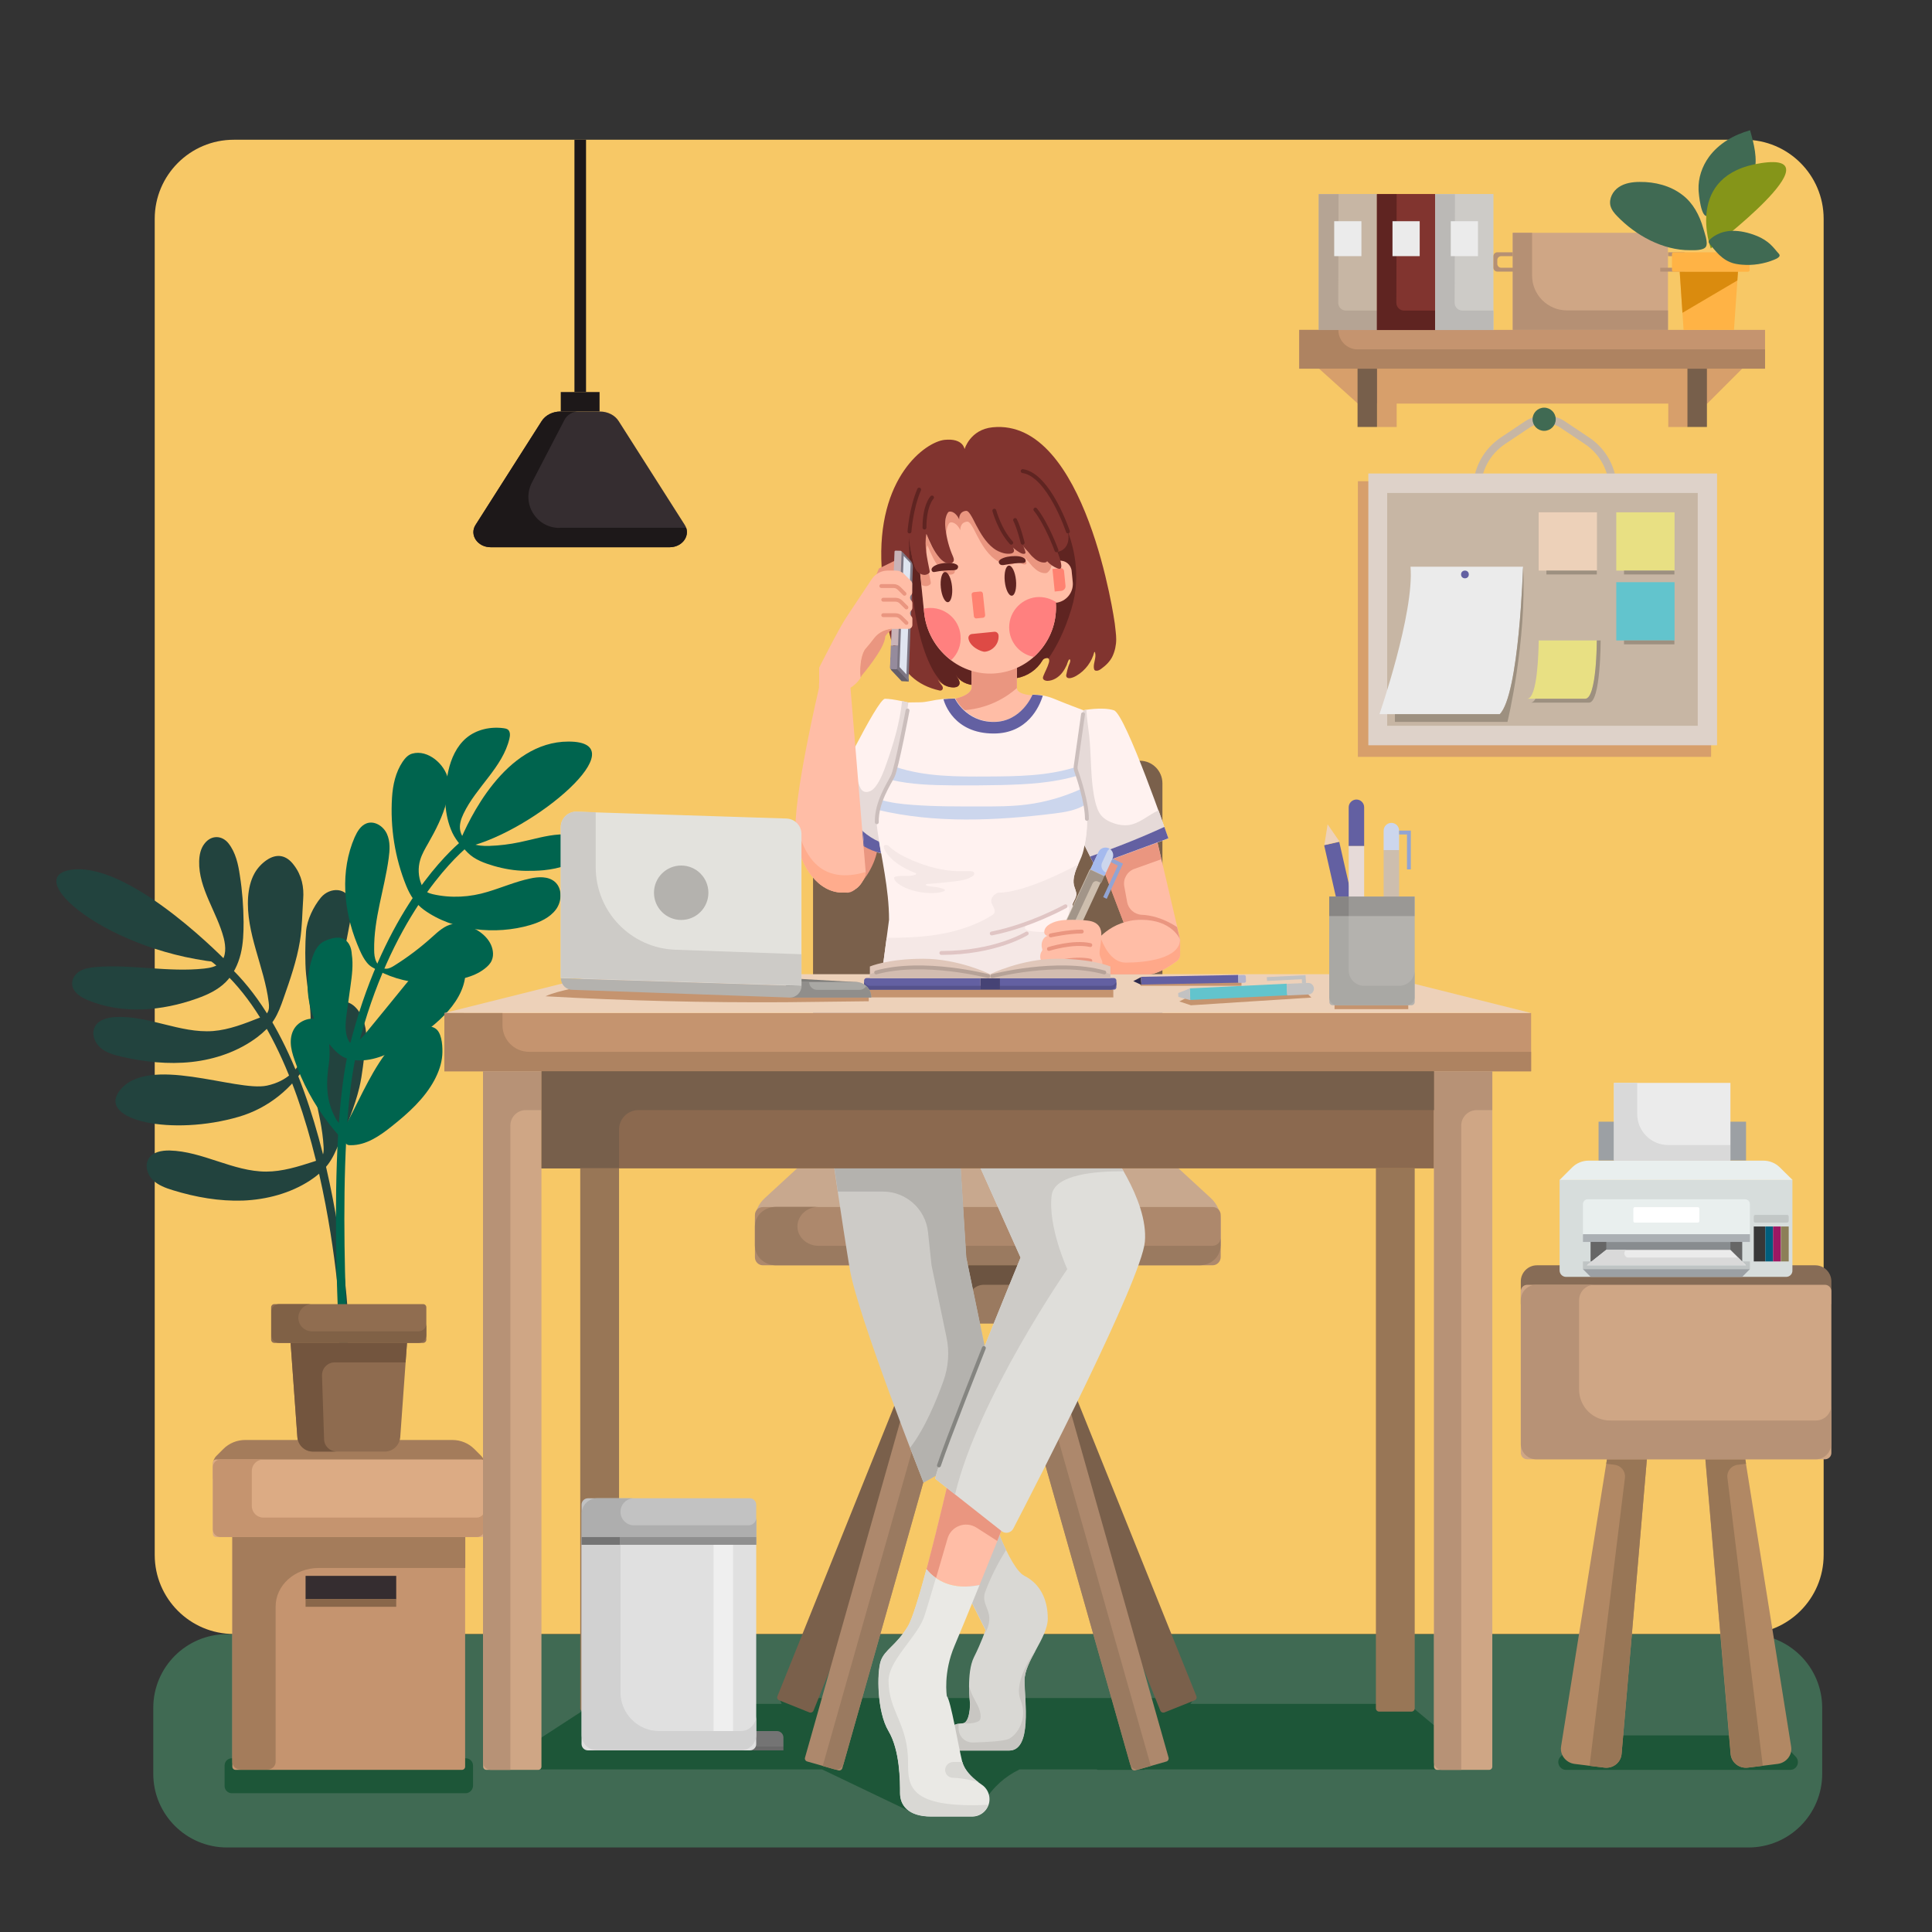 <?xml version="1.0" encoding="utf-8"?>
<!-- Generator: Adobe Illustrator 27.5.0, SVG Export Plug-In . SVG Version: 6.00 Build 0)  -->
<svg version="1.1" id="Layer_1" xmlns="http://www.w3.org/2000/svg" xmlns:xlink="http://www.w3.org/1999/xlink" x="0px" y="0px"
	 viewBox="0 0 1200 1200" style="enable-background:new 0 0 1200 1200;" xml:space="preserve">
<rect x="0" y="0" width="1200" height="1200" fill="#333333" stroke="none"/>
<style type="text/css">
	.st0{fill:#406A53;}
	.st1{fill:#1D5638;}
	.st2{fill:#F7C866;}
	.st3{fill:#D79F6B;}
	.st4{fill:#A47C5B;}
	.st5{fill:#DCAB84;}
	.st6{fill:#C5946F;}
	.st7{fill:#352D30;}
	.st8{fill:#89674A;}
	.st9{fill:#22433E;}
	.st10{fill:#00644E;}
	.st11{fill:#906D50;}
	.st12{fill:#8E6B4F;}
	.st13{fill:#806146;}
	.st14{fill:#73553E;}
	.st15{fill:#7A604B;}
	.st16{fill:#AD886C;}
	.st17{fill:#9A7A60;}
	.st18{fill:#C8A88E;}
	.st19{fill:#6C5441;}
	.st20{fill:#D9D8D4;}
	.st21{fill:#CDCBC7;}
	.st22{fill:#B4B2AE;}
	.st23{fill:#C8C6C2;}
	.st24{fill:#FFBDA6;}
	.st25{fill:#EAE9E5;}
	.st26{fill:#EA9680;}
	.st27{fill:#DFDEDA;}
	.st28{fill:none;stroke:#858581;stroke-width:2.411;stroke-linecap:round;stroke-linejoin:round;stroke-miterlimit:10;}
	.st29{fill:#EDD1B9;}
	.st30{fill:#AE8361;}
	.st31{fill:#8B694F;}
	.st32{fill:#CFA685;}
	.st33{fill:#B79276;}
	.st34{fill:#775F4B;}
	.st35{fill:#987656;}
	.st36{fill:#FFF2F0;}
	.st37{fill:#E6DAD8;}
	.st38{fill:#6360A2;}
	.st39{fill:#81342F;}
	.st40{fill:#5F2421;}
	.st41{fill:#FF8271;}
	.st42{fill:#DE4A45;}
	.st43{fill:#FF807F;}
	.st44{fill:none;stroke:#5F2421;stroke-width:2.411;stroke-linecap:round;stroke-miterlimit:10;}
	.st45{fill:#F5E8E6;}
	.st46{fill:#CCD6ED;}
	.st47{fill:none;stroke:#CBBEBC;stroke-width:2.411;stroke-linecap:round;stroke-linejoin:round;stroke-miterlimit:10;}
	.st48{fill:none;stroke:#E0C5C4;stroke-width:2.411;stroke-linecap:round;stroke-linejoin:round;stroke-miterlimit:10;}
	.st49{fill:#645E6A;}
	.st50{fill:#7D7683;}
	.st51{fill:#958B9C;}
	.st52{fill:#C9B3B7;}
	.st53{fill:#DFE5F0;}
	.st54{fill:none;stroke:#EA9680;stroke-width:2.411;stroke-linecap:round;stroke-miterlimit:10;}
	.st55{fill:#FFAC8D;}
	.st56{fill:#FFA889;}
	.st57{fill:#A5BAEE;}
	.st58{fill:#CDBEAE;}
	.st59{fill:#92A4D3;}
	.st60{fill:#A29589;}
	.st61{fill:#55528C;}
	.st62{fill:#464375;}
	.st63{fill:#E0C7BA;}
	.st64{fill:#D2BCB0;}
	.st65{fill:none;stroke:#B6A298;stroke-width:2.411;stroke-linecap:round;stroke-miterlimit:10;}
	.st66{fill:#7E7D7A;}
	.st67{fill:#A9A8A4;}
	.st68{fill:#908E8B;}
	.st69{fill:#E3E2DD;}
	.st70{fill:#9A9895;}
	.st71{fill:#888684;}
	.st72{fill:#2C2A4D;}
	.st73{fill:#B4B4CD;}
	.st74{fill:#62C4CD;}
	.st75{fill:#C2C2C2;}
	.st76{fill:#876C56;}
	.st77{fill:#B18864;}
	.st78{fill:#D7DDDC;}
	.st79{fill:#E9EFEE;}
	.st80{fill:#ABB0B4;}
	.st81{fill:#888C8F;}
	.st82{fill:#BFC4C4;}
	.st83{fill:#9CA0A4;}
	.st84{fill:#383838;}
	.st85{fill:#005F7E;}
	.st86{fill:#9D1863;}
	.st87{fill:#8C7F58;}
	.st88{fill:#C2C7C6;}
	.st89{fill:#666666;}
	.st90{fill:#EBEBEB;}
	.st91{fill:#D9D9D9;}
	.st92{fill:#FFFFFF;}
	.st93{fill:#696969;}
	.st94{fill:#747474;}
	.st95{fill:#E0E0E0;}
	.st96{fill:#D1D1D1;}
	.st97{fill:#EFEFEF;}
	.st98{fill:#AEAEAE;}
	.st99{fill:#8F8F8F;}
	.st100{fill:#1D1819;}
	.st101{fill:#C7B6A4;}
	.st102{fill:#B5A494;}
	.st103{fill:#BBB9B6;}
	.st104{fill:#B59074;}
	.st105{fill:#FFB345;}
	.st106{fill:#DA8B0E;}
	.st107{fill:#859519;}
	.st108{fill:#DED2C9;}
	.st109{fill:#E8E083;}
	.st110{fill:#9D9080;}
</style>
<g>
	<path class="st0" d="M1086,1147.5H141c-25.3,0-45.8-20.5-45.8-45.8v-40.9c0-25.3,20.5-45.8,45.8-45.8h945
		c25.3,0,45.8,20.5,45.8,45.8v40.9C1131.8,1127,1111.3,1147.5,1086,1147.5z"/>
	<g>
		<path class="st1" d="M923.6,1099l-48.9-40.7H739.4l2.5-3.6H484l1.5,3.6H368.5l-62.7,40.7h204.8l56.6,27.1l39.9-0.3l4.4-7.2
			c5.4-8.7,13-15.4,21.8-19.6H681l0.9,0.3h28.9l0.2-0.3H923.6z"/>
		<path class="st1" d="M289.2,1113.8H144c-2.5,0-4.5-2-4.5-4.5v-12.7c0-2.5,2-4.5,4.5-4.5h145.3c2.5,0,4.5,2,4.5,4.5v12.7
			C293.7,1111.7,291.7,1113.8,289.2,1113.8z"/>
		<path class="st1" d="M972.7,1099.3h139.2c4.2,0,6.4-5,3.5-8.1l-11-11.8c-0.9-1-2.2-1.5-3.5-1.5H983.8c-1.3,0-2.6,0.5-3.5,1.5
			l-11.1,11.8C966.3,1094.2,968.5,1099.3,972.7,1099.3z"/>
	</g>
	<path class="st2" d="M1083.6,86.8H145.2c-27.1,0-49.1,22-49.1,49.1v829.9c0,27.1,22,49.1,49.1,49.1h938.4c27.1,0,49.1-22,49.1-49.1
		V135.9C1132.7,108.8,1110.7,86.8,1083.6,86.8z"/>
	<polygon class="st3" points="1082.1,229 819.3,229 843.4,250.7 855.4,250.7 855.4,265.2 867.5,265.2 867.5,250.7 1036.2,250.7 
		1036.2,265.2 1048.3,265.2 1048.3,250.7 1060.4,250.7 	"/>
	<rect x="843.4" y="298.9" class="st3" width="219.4" height="171.2"/>
</g>
<g>
	<g>
		<path class="st4" d="M294.6,900c-3.6-3.6-8.5-5.6-13.6-5.6H152.3c-5.1,0-10,2-13.6,5.6l-4.3,4.3c-1.4,1.4-2.1,3.2-2.1,5.1v9.1H301
			v-9.1c0-1.9-0.8-3.8-2.1-5.1L294.6,900z"/>
		<path class="st5" d="M299,954.7H134.2c-1.1,0-2-0.9-2-2v-44.2c0-1.1,0.9-2,2-2H299c1.1,0,2,0.9,2,2v44.2
			C301,953.8,300.1,954.7,299,954.7z"/>
		<path class="st6" d="M286.9,1099.3H146.3c-1.1,0-2-0.9-2-2V954.7h144.6v142.6C288.9,1098.4,288,1099.3,286.9,1099.3z"/>
		<g>
			<path class="st4" d="M197.9,973.9h91.1v-19.3H144.3v139.8c0,2.7,2.4,4.8,5.4,4.8h16.1c3,0,5.4-2.2,5.4-4.8V998
				C171.1,984.7,183.1,973.9,197.9,973.9z"/>
		</g>
		<rect x="189.8" y="978.8" class="st7" width="56.3" height="14.5"/>
		<rect x="189.8" y="993.2" class="st8" width="56.3" height="4.8"/>
		<g>
			<path class="st6" d="M296.2,942.6H163.6c-4,0-7.2-3.2-7.2-7.2v-21.7c0-4,3.2-7.2,7.2-7.2H137c-2.7,0-4.8,2.2-4.8,4.8v38.6
				c0,2.7,2.2,4.8,4.8,4.8h159.1c2.7,0,4.8-2.2,4.8-4.8v-12.1C301,940.4,298.8,942.6,296.2,942.6z"/>
		</g>
	</g>
	<g>
		<path class="st9" d="M141.9,598.3c0,0-58.3-60.9-95.4-58.3C9.4,542.7,67.7,593,141.9,598.3z"/>
		<path class="st9" d="M127.1,523.9c-2.5,3.1-3.3,7.2-3.4,11.1c-0.4,16.9,11.1,31.5,15.3,47.8c1.3,5.2,1.6,11.3-2.1,15.1
			c-2.6,2.6-6.5,3.3-10.1,3.7c-22.2,2.4-44.7-2.7-66.9-1c-3.4,0.3-6.8,0.7-9.8,2.3s-5.4,4.7-5.3,8.1c0.1,5,5.1,8.3,9.7,10.2
			c21.4,8.9,46,6.8,67.8-1c6.5-2.3,13-5.3,17.9-10.2c4.7-4.7,7.7-11,9.3-17.5s1.8-13.3,1.8-19.9c-0.1-9.6-0.8-19.2-2.3-28.7
			c-1-7-2.6-14.4-7.1-20.1C137.9,518.8,131.3,518.5,127.1,523.9z"/>
		<path class="st9" d="M165.5,534.3c-3,2.1-5.6,4.9-7.4,8.1c-2.5,4.5-3.6,9.6-4,14.8c-1.5,22.3,10.1,43.3,12.8,65.4
			c0.3,2.2,0.4,4.6-0.9,6.5c-1.1,1.6-2.9,2.3-4.7,3c-9.4,3.7-18.9,7.5-29,8.3c-20.5,1.5-40.2-9.8-60.7-8.7
			c-4.9,0.3-10.5,1.7-12.7,6.1c-2.2,4.3-0.2,9.7,3.4,12.9c3.6,3.2,8.4,4.5,13.1,5.6c14.3,3.3,29.1,4.9,43.7,3.3s29-6.6,40.7-15.4
			c3.9-3,7.6-6.4,10.3-10.6c2.7-4.2,4.4-8.9,6-13.5c4.1-11.7,8.2-23.4,10.2-35.6c1.4-8.6,1.4-17.2,2-25.9c0.6-7.7-0.9-14.9-5.7-21.2
			C177.9,531,171.9,529.9,165.5,534.3z"/>
		<path class="st9" d="M205.9,624.3c-3.2,1.9-5.9,4.5-8,7.5c-2.9,4.3-4.3,9.3-5,14.4c-3.1,22.1,7,43.9,8.1,66.2
			c0.1,2.2,0.1,4.6-1.3,6.4c-1.2,1.5-3.1,2.1-4.9,2.7c-9.6,3.1-19.4,6.2-29.5,6.2c-20.5,0-39.4-12.6-59.9-13.1
			c-4.9-0.1-10.6,0.9-13.1,5.1c-2.5,4.1-0.9,9.7,2.5,13.1c3.4,3.4,8.1,5.1,12.7,6.5c14,4.3,28.7,6.9,43.4,6.4
			c14.7-0.6,29.4-4.5,41.7-12.5c4.1-2.7,8-5.9,11-9.8c3-3.9,5-8.5,6.9-13.1c4.9-11.3,9.8-22.8,12.7-34.8c2-8.5,2.6-17.1,3.9-25.7
			c1.1-7.6,0.1-14.9-4.2-21.6C218.5,621.9,212.7,620.3,205.9,624.3z"/>
		<path class="st9" d="M218.1,560.6c-2.2-9.7-13.2-9.8-18.8-3.1c-4.6,5.6-8.6,13.8-9.2,21c-0.6,7.2-0.7,19.3,0,26.5
			c1.6,16.9,5.2,28.5,0.6,44.8c-0.4,1.6-1.4,3.6-2.3,5.7l-0.1-0.2c0,0-0.2,0.8-0.7,2c-0.3,0.6-0.5,1.1-0.7,1.7
			c-2.3,4.7-8.1,12.5-21.1,15.3c-19,4.1-74.4-19.9-91.7,3.4c-13.5,18.2,32.9,28.1,74.4,15.9c18-5.3,33.1-17.5,42.6-33.6h0l-0.1-0.1
			c0.3-0.4,0.5-0.9,0.7-1.3c13-27.4,20.5-57.1,25.9-86.9C218.3,568,218.9,564.2,218.1,560.6z"/>
		<g>
			<path class="st9" d="M214.2,826.9c-1.3,0-2.4-1-2.4-2.3c-0.1-1.7-8.1-175.4-83.4-229.6c-1.1-0.8-1.3-2.3-0.6-3.4
				c0.8-1.1,2.3-1.3,3.4-0.6c77.2,55.5,85.1,226.1,85.4,233.3c0.1,1.3-1,2.5-2.3,2.5C214.3,826.9,214.2,826.9,214.2,826.9z"/>
		</g>
	</g>
	<g>
		<path class="st10" d="M337.8,540.5c-3.8,0.4-7.6,0.4-11.3,0.4c-6.9-0.1-13.3-1.2-19.9-3.1c-5.7-1.7-11.7-3.8-16-8.1
			c-4.5-4.5-8.3-8.7-10.6-14.7c-4.5-11.4-4.2-24.5-1.5-36.3c1.7-7.6,5.1-15.2,11.1-20.3c6.3-5.3,15-7.2,23.2-6.1
			c0.9,0.1,1.8,0.3,2.6,0.8c1.6,1.2,1.5,3.7,1,5.7c-4.2,17.8-20.6,30-28.5,46.6c-1.6,3.3-2.8,7.1-2,10.7c1.8,8.2,11.1,9.6,18.1,9.3
			c6.3-0.2,12.6-1,18.8-2.3c8.3-1.7,16.4-4.3,24.8-4.8c1.7-0.1,3.3-0.1,4.9,0.4c4,1.3,6.3,5.5,6.8,9.7c0.3,2.5-0.1,3.6-1.7,5.4
			c-1.6,1.7-3.6,2.8-5.8,3.6C347.3,539.1,342.6,540,337.8,540.5z"/>
		<path class="st10" d="M252.4,550.4c-7.1-17.4-10.1-36.4-8.9-55.1c0.5-7.8,2.2-15.6,6.6-22.2c1.5-2.2,3.4-4.3,5.9-5
			c9.8-2.8,20.4,6.7,22.3,15.8c1,4.6,0.3,9.5-0.9,14c-2.4,9.1-6.7,17.6-11.4,25.8c-1.9,3.3-3.9,6.7-5,10.4c-1.5,5-1.2,10.5,0.8,15.3
			c0.7,1.8,1.8,3.5,3.3,4.6c1.1,0.7,2.4,1.1,3.7,1.4c11.3,2.6,23.2,1.9,34.2-1.5c8.7-2.6,17.2-6.3,26.1-8.2
			c5.2-1.2,11.3-1.5,15.4,1.9c4.9,4.1,4.6,12.2,0.8,17.3s-10,7.9-16.1,9.7c-21.2,6.2-47.7,3.7-65.9-9.5
			C258,561.2,254.9,556.4,252.4,550.4z"/>
		<path class="st10" d="M288.6,607.5c-8.3,2.4-17.1,3.4-25.7,3c-11.4-0.6-22.2-3.9-32-9.9c-4.4-2.7-7-9.3-9-14.1
			c-8.6-21.1-10.7-45.6-1.6-66.5c1.6-3.5,3.7-7.2,7.4-8.6c4.9-1.8,10.4,1.7,12.6,6.5s1.8,10.2,1.1,15.3c-2.6,19-9.3,37.5-9,56.7
			c0,2.6,0.2,5.2,1.4,7.6c1.1,2.3,3.4,4.2,6,4.2c1.9,0,3.6-1,5.2-2c8.3-5.2,16.1-11.1,23.4-17.7c3.8-3.4,7.8-7.2,12.9-8.1
			c3.4-0.6,6.8,0.2,10,1.4c7,2.6,13.8,8.1,14.8,15.5c0.3,2,0.1,4-0.7,5.8c-0.9,2.1-2.6,3.7-4.4,5.1
			C297.3,604.6,293,606.3,288.6,607.5z"/>
		<path class="st10" d="M214.8,584.1c-3.7-3.1-9.3-1.4-13.4,0.5c-5.8,2.8-7.8,10.8-9.1,16.5c-1.5,6.9-1.6,14.1-0.3,21
			c2,10.9,7.4,21.1,15,29.3c1.8,1.9,3.7,3.7,5.9,4.9c2.7,1.5,5.8,2.1,8.8,2.3c10.6,0.6,20.7-4.3,29.9-9.7
			c8.7-5.1,17.1-10.9,24.2-18.2c7-7.1,12.8-16.1,13.3-26c0.1-2.4-0.2-5-1.9-6.6c-1.5-1.5-3.7-1.8-5.8-2c-4.9-0.4-10,0-14.6,2
			c-6.2,2.7-10.6,8.1-14.9,13.3c-8.4,10.3-16.8,20.7-25.3,31c-2.4,2.9-5.7,6.2-9.3,5.2c-3.5-5.1-2.8-11.8-2-17.9
			c0.8-5.8,1.6-11.5,2.4-17.3c0.9-6.5,1.8-13.2,0.8-19.7C218.3,589.4,217.3,586.1,214.8,584.1z"/>
		<path class="st10" d="M208.5,694.7c0,0.1,0.1,0.1,0.1,0.2c0.6,1.1,1.3,2.1,2.3,2.9c1,0.7,2.4,1,3.5,0.5c0.9-0.5,1.5-1.5,2-2.4
			c8.3-15.9,15.4-32.8,27-46.5c3.6-4.2,7.6-8.2,12.7-10.3c3.9-1.7,11.8-3.1,15.3,0.5c3.3,3.4,3.6,11.3,3.3,15.7
			c-0.4,5.5-2.3,10.7-4.9,15.6c-6.2,11.5-16.2,20.5-26.4,28.6c-7.5,6-16,11.9-25.6,11.8c-0.7,0-1.4,0-2-0.3c-0.6-0.3-1-0.8-1.5-1.3
			c-3.5-4-7-7.9-10.2-12.1c-9.2-11.8-16.4-25.2-21.2-39.4c-1.2-3.4-2.2-6.9-2.3-10.5c-0.1-3.6,0.8-7.3,3.1-10.1
			c4.3-5.2,13.8-7.4,18-0.7c1.1,1.7,1.5,3.7,1.9,5.7c1.1,6,1.5,11.8,0.7,17.8C202.5,672.3,202.3,683.6,208.5,694.7z"/>
		<path class="st10" d="M353.1,460.6c-39.6,0-62.2,49-67.9,63c-11.8,10.4-48.5,47.9-68.1,126.3c-14.9,59.5-5.6,197.8-5.2,203.6
			l5.1-0.4c-0.1-1.4-9.6-143.3,5.1-202c20.1-80.2,59.2-117.5,68.1-125C332,516.2,397,460.6,353.1,460.6z"/>
	</g>
	<g>
		<path class="st11" d="M262.8,834.1h-92.4c-1.1,0-2-0.9-2-2V812c0-1.1,0.9-2,2-2h92.4c1.1,0,2,0.9,2,2v20.1
			C264.8,833.2,263.9,834.1,262.8,834.1z"/>
		<path class="st12" d="M239,901.6h-44.7c-5.1,0-9.3-3.9-9.6-9l-4.2-58.5h72.3l-4.2,58.5C248.2,897.7,244,901.6,239,901.6z"/>
		<g>
			<path class="st13" d="M260,826.9h-66.3c-4.6,0-8.4-3.7-8.4-8.4c0-4.7,3.8-8.5,8.4-8.5h-20.4c-2.7,0-4.8,2.2-4.8,4.8v14.5
				c0,2.7,2.2,4.8,4.8,4.8H260c2.7,0,4.8-2.2,4.8-4.8v-7.2C264.8,824.7,262.7,826.9,260,826.9z"/>
		</g>
		<g>
			<path class="st14" d="M201.3,894l-1.3-39.6c-0.1-4.5,3.4-8.2,7.9-8.2h44l0.9-12.1h-72.3l4.2,58.5c0.4,5,4.6,9,9.6,9h15
				C204.9,901.6,201.4,898.2,201.3,894z"/>
		</g>
	</g>
</g>
<g>
	<path class="st15" d="M722,646.1H505V486.5c0-7.7,6.3-14,14-14h189c7.7,0,14,6.3,14,14V646.1z"/>
	<g>
		<g>
			<g>
				<path class="st15" d="M742,1056.1l-18.7,7.5c-1,0.4-2.2-0.1-2.6-1.1l-102.2-254l22.4-9l102.2,254
					C743.5,1054.6,743,1055.7,742,1056.1z"/>
			</g>
			<g>
				<path class="st15" d="M484,1056.1l18.7,7.5c1,0.4,2.2-0.1,2.6-1.1l102.2-254l-22.4-9l-102.2,254
					C482.4,1054.6,482.9,1055.7,484,1056.1z"/>
			</g>
			<g>
				<path class="st16" d="M724.5,1094.1l-19.3,5.5c-1.1,0.3-2.2-0.3-2.5-1.4L623.5,819l23.2-6.6l79.1,279.2
					C726.1,1092.7,725.5,1093.8,724.5,1094.1z"/>
				<g>
					<path class="st17" d="M652.4,835.1l0.7-0.2l-6.4-22.5l-23.2,6.6l78.4,276.7c0.7,2.5,3.4,3.9,5.9,3.2l7-2l-70.3-248.1
						C642.8,843,646.4,836.8,652.4,835.1z"/>
				</g>
			</g>
			<g>
				<path class="st16" d="M501.4,1094.1l19.3,5.5c1.1,0.3,2.2-0.3,2.5-1.4L602.3,819l-23.2-6.6L500,1091.7
					C499.7,1092.7,500.3,1093.8,501.4,1094.1z"/>
				<g>
					<path class="st17" d="M573.4,835.1l-0.7-0.2l6.4-22.5l23.2,6.6l-78.4,276.7c-0.7,2.5-3.4,3.9-5.9,3.2l-7-2l70.3-248.1
						C583,843,579.4,836.8,573.4,835.1z"/>
				</g>
			</g>
		</g>
		<g>
			<path class="st18" d="M468.9,773.8v-16.1c0-5.1,2.2-10,6.2-13.6l20.1-18.5h236.7l20.1,18.5c3.9,3.6,6.2,8.5,6.2,13.6v16.1H468.9z
				"/>
			<path class="st16" d="M753.1,785.9H473.9c-2.8,0-5-2.2-5-5v-26.2c0-2.8,2.2-5,5-5h279.3c2.8,0,5,2.2,5,5v26.2
				C758.1,783.7,755.9,785.9,753.1,785.9z"/>
			<g>
				<path class="st17" d="M752.9,773.8H508.4c-7.3,0-13.2-5.5-13.1-12.2c0.1-6.6,5.9-12,13.1-12H482c-7.3,0-13.1,5.4-13.1,12.1v12.1
					c0,6.7,5.9,12.1,13.1,12.1h263c7.3,0,13.1-5.4,13.1-12.1V769C758.1,771.7,755.8,773.8,752.9,773.8z"/>
			</g>
		</g>
		<rect x="577.3" y="785.9" class="st17" width="72.3" height="36.2"/>
		<path class="st19" d="M647.9,785.9h-69.1h-1.4v36.2h24.1v-14.5c0-5.3,4.3-9.6,9.6-9.6h38.6v-12.1H647.9z"/>
	</g>
</g>
<g>
	<g>
		<path class="st20" d="M614,935.5c0,0,12.7,38.5,22.3,43.3c9.6,4.8,14.5,14.5,14.5,26.5s-14.5,26.5-14.5,38.6
			c0,12.1,4.8,43.4-9.6,43.4s-36.2,0-36.2,0v-14.5c0,0,2.4-2.4,7.2-2.4c4.8,0,4.8-12.1,4.8-12.1s-2.4-19.3,2.4-28.9
			c4.8-9.6,7.2-16.9,7.2-16.9l-12.1-24.1L614,935.5z"/>
		<g>
			<path class="st21" d="M595.3,703.9l4.8,77.1l14.5,69.9l-14.8,55l-26.2,14.9c0,0-41-103.7-45.8-132.6
				c-4.8-28.9-12.1-79.6-12.1-79.6L595.3,703.9z"/>
			<path class="st22" d="M600.2,781.1l-4.8-77.1l-79.6,4.8c0,0,2,13.9,4.6,31.3h28c14.4,0,26.5,10.9,28,25.2l2.2,20.6l9.3,44.8
				c1.9,9,1.2,18.3-1.9,27c-4.4,12.3-11.7,29.9-20.7,41.5c5,13,8.4,21.7,8.4,21.7l26.2-14.9l14.8-55L600.2,781.1z"/>
			<path class="st23" d="M643.3,1025L643.3,1025c0,0-14.3,18.9-9.4,30.9c4.8,12.1-2.4,21.7-7.2,24.1c-3,1.5-14.3,2.1-22.4,2.3
				c-4.9,0.1-8.9-3.8-8.9-8.7v-3c-3.2,0.6-4.8,2.2-4.8,2.2v14.5c0,0,21.7,0,36.2,0s9.6-31.3,9.6-43.4
				C636.3,1037.9,639.8,1031.5,643.3,1025z"/>
		</g>
		<g>
			<path class="st23" d="M614.3,1003.1c-0.7-3.9-3.3-7.5-3-11.5c0.1-1.6,0.7-3.1,1.3-4.6c3.3-8.5,7.5-16.6,12.3-24.3
				c-6-12.4-10.9-27.2-10.9-27.2l-13.8,53l12.1,24.1c0,0-0.3,0.9-0.9,2.5C613.7,1011.5,615,1007.3,614.3,1003.1z"/>
			<path class="st23" d="M606.9,1069.5c0.5-0.2,1-0.4,1.4-0.8c0.6-0.6,0.8-1.6,0.8-2.5c0-4.9-3.2-9.1-5.3-13.6
				c-0.7-1.6-1.3-3.3-1.8-5c0,6,0.6,10.7,0.6,10.7s0,12.1-4.8,12.1C600.8,1070.6,604,1070.6,606.9,1069.5z"/>
		</g>
	</g>
	<g>
		<g>
			<path class="st24" d="M608.4,984.5c8.1-19.9,15.9-39.4,15.9-39.4l-33.8-31.3c0,0-7.6,33.3-15,61
				C581.1,981.5,591.2,987.9,608.4,984.5z"/>
			<path class="st25" d="M609.8,1108.5c-4.4-3-10.6-8-12.1-14c-2.4-9.6-7.2-38.6-9.6-41c0,0-2.4-14.5,4.8-31.3
				c3.1-7.3,9.4-22.6,15.5-37.7c-17.2,3.4-27.3-3-32.9-9.8c-4.4,16.4-8.8,31-11.5,35.4c-7.2,12.1-14.5,14.5-16.9,21.7
				s-2.4,31.3,4.8,43.4c7.2,12.1,7.2,31.3,7.2,38.6s4.8,14.5,19.3,14.5h25.4c6,0,10.8-4.8,10.8-10.8
				C614.6,1113.9,612.8,1110.5,609.8,1108.5z"/>
		</g>
		<g>
			<g>
				<path class="st26" d="M581.4,980.1c2.4-8.2,5-17.1,7.1-24.4c2.2-7.8,11.3-11.2,18.1-6.8l12.8,8.2c2.9-7.3,4.9-12.2,4.9-12.2
					l-33.8-31.3c0,0-7.6,33.3-15,61C577.1,976.6,579,978.5,581.4,980.1z"/>
			</g>
			<path class="st20" d="M564,1094.5c0-24.1-12.1-31.3-12.1-50.6c0-12.3,16.9-26.5,21.7-38.6c1-2.5,4.2-13.2,7.7-25.2
				c-2.4-1.6-4.3-3.5-5.9-5.5c-4.4,16.4-8.8,31-11.5,35.4c-7.2,12.1-14.5,14.5-16.9,21.7s-2.4,31.3,4.8,43.4
				c7.2,12.1,7.2,31.3,7.2,38.6s4.8,14.5,19.3,14.5h25.4c4.7,0,8.6-3,10.1-7.2C564,1123.3,564,1109.1,564,1094.5z"/>
		</g>
		<path class="st20" d="M587.2,1100.5c0.5,2.1,2.3,3.6,4.5,3.7c6.7,0.3,12,1.5,16.1,2.8c-4.1-3-8.7-7.5-10-12.6h-5.8
			C588.8,1094.5,586.4,1097.5,587.2,1100.5z"/>
	</g>
	<g>
		<path class="st27" d="M602.6,711.2l31.3,69.9c0,0-50.6,122.9-53,137.4l41.2,32.5c2.4,1.9,5.9,1.1,7.3-1.6
			c14.2-27.3,79.5-154.4,81.7-178.1c2.4-26.5-24.1-60.3-24.1-60.3H602.6z"/>
		<path class="st21" d="M653.2,742.5c1.6-13.2,28-15.1,44.6-15c-5.6-9.7-10.8-16.3-10.8-16.3h-84.4l31.3,69.9
			c0,0-50.6,122.9-53,137.4l12.3,9.7c14.2-59.7,69.7-139.9,69.7-139.9S650.8,761.8,653.2,742.5z"/>
	</g>
	<path class="st28" d="M611.1,837.3c0,0-22.8,57.5-27.9,72.9"/>
</g>
<g>
	<g>
		<g>
			<g>
				<rect x="276" y="629.2" class="st6" width="675" height="36.2"/>
				<polygon class="st29" points="854.6,605.1 372.4,605.1 276,629.2 951,629.2 				"/>
			</g>
			<path class="st30" d="M276,629.2v36.2h675v-12.1H328.6c-9.1,0-16.5-7.4-16.5-16.5v-7.6H276z"/>
			<rect x="336.3" y="665.4" class="st31" width="554.5" height="60.3"/>
			<g>
				<path class="st32" d="M924.9,1099.3h-32.2c-1.1,0-2-0.9-2-2V665.4h36.2v431.9C926.9,1098.4,926,1099.3,924.9,1099.3z"/>
				<path class="st33" d="M917.3,689.5h9.6v-24.1h-36.2v429.1c0,2.7,2.2,4.8,4.8,4.8h12.1V699.1
					C907.6,693.8,911.9,689.5,917.3,689.5z"/>
			</g>
			<g>
				<path class="st32" d="M334.3,1099.3h-32.2c-1.1,0-2-0.9-2-2V665.4h36.2v431.9C336.3,1098.4,335.4,1099.3,334.3,1099.3z"/>
				<path class="st33" d="M326.6,689.5h9.6v-24.1h-36.2v429.1c0,2.7,2.2,4.8,4.8,4.8H317V699.1C317,693.8,321.3,689.5,326.6,689.5z"
					/>
			</g>
			<g>
				<path class="st34" d="M396.5,689.5h494.2v-24.1H336.3v60.3h48.2v-24.1C384.5,694.9,389.9,689.5,396.5,689.5z"/>
			</g>
		</g>
	</g>
	<g>
		<path class="st35" d="M876.7,1063.1h-20.1c-1.1,0-2-0.9-2-2V725.6h24.1v335.5C878.7,1062.2,877.8,1063.1,876.7,1063.1z"/>
		<path class="st35" d="M382.5,1063.1h-20.1c-1.1,0-2-0.9-2-2V725.6h24.1v335.5C384.5,1062.2,383.6,1063.1,382.5,1063.1z"/>
	</g>
</g>
<g>
	<g>
		<g>
			<g>
				<path class="st24" d="M733,590.6v-7.2l-16.9-72.3l-36.2,14.5l19.3,50.6C699.2,576.2,706.4,590.6,733,590.6z"/>
				<path class="st26" d="M709.2,568.2c-4.5-0.2-8.3-3.5-9.1-7.9l-1.8-9.8c-0.8-4.6,1.8-9.2,6.2-10.8l16.8-6l-5.3-22.6l-36.2,14.5
					l19.3,50.6c0,0,7.2,14.5,33.8,14.5v-7.2l-1.8-7.7C722.1,570,714.4,568.4,709.2,568.2z"/>
			</g>
			<path class="st36" d="M663,441.2h9.6c0,0,12.1-2.4,19.3,0c7.2,2.4,33.8,79.6,33.8,79.6l-45.8,16.9l-9.6-19.3l-9.6-57.9L663,441.2
				z"/>
			<path class="st36" d="M566.6,438.8l-2.4-2.4c0,0-9.6-2.4-14.5-2.4c-4.8,0-33.8,60.3-33.8,60.3s4.8,31.3,33.8,36.2l16.9-57.9
				V438.8z"/>
			<path class="st37" d="M564.2,436.3c0,0-1.7-0.4-3.9-0.9c-1.4,13.4-5.3,26.5-9.8,39.2c-1.6,4.6-3.4,9.3-6.2,13.3
				c-1,1.4-2.2,2.8-3.8,3.5c-1.6,0.7-3.6,0.8-4.9-0.4c-0.9-0.7-1.3-1.8-1.8-2.9c-2.4-6.2-4.2-12.7-5.3-19.2
				c-6.8,13.3-12.5,25.2-12.5,25.2s4.8,31.3,33.8,36.2l16.9-57.9v-33.8L564.2,436.3z"/>
			<path class="st26" d="M530.5,552.9c4.2-3.3,12.6-13.8,14.4-25l-14.5-9.6l-9.6,30.3c0,0,0,3.7,3.4,5.3
				C526.3,555,528.6,554.4,530.5,552.9z"/>
			<g>
				<path class="st37" d="M719.6,503.3c-6.4,2.9-11.9,8.4-18.9,9.2c-2.8,0.3-5.7-0.1-8.4-1c-3.1-1-6.2-2.5-8.3-5
					c-2-2.4-2.9-5.4-3.7-8.4c-3.2-13.5-2.3-27.6-3.8-41.3c-0.6-5.3-1.5-10.6-1.7-16c-1.3,0.2-2.1,0.4-2.1,0.4l-4.8,36.2
					c0,0,7.2,16.9,7.2,33.8c0,4.7-0.6,9.3-1.5,13.8l3.5,7.1c15.7-5.4,31.1-11.5,46.1-18.3C722.3,510.8,721,507.3,719.6,503.3z"/>
				<path class="st38" d="M677.1,532l2.8,5.6l45.8-16.9c0,0-0.9-2.7-2.5-7.1C708.2,520.5,692.8,526.6,677.1,532z"/>
				<path class="st38" d="M536,516.4l0.8,9.4c3,1.7,6.4,3.2,10.4,4.1c-0.4-2.4-0.8-4.7-1.2-7.1C542.4,521.2,539,519,536,516.4z"/>
			</g>
		</g>
		<path class="st38" d="M533.2,513.6c-2.9-3.4-5.1-7.3-7.1-11.3c-2.1-4.1-4.1-8.3-6-12.5c-0.3-0.7-0.6-1.5-0.9-2.3
			c-2,4.1-3.3,6.7-3.3,6.7s3.3,21.5,20.9,31.6l-0.8-9.4C535.1,515.5,534.1,514.6,533.2,513.6z"/>
	</g>
	<g>
		<g>
			<g>
				<path class="st39" d="M616.5,265.4c58.3-5.9,75.9,121.8,75.9,121.8c0.3,3.3,0.9,6.6,0.9,9.9c0,3.6-0.8,7.3-2.3,10.5
					c-1.5,3.2-4.2,5.8-7,7.8c-0.8,0.6-1.8,1.2-2.8,1.2c-0.4,0-0.8,0-1.1-0.2c-0.5-0.3-0.6-1-0.7-1.6c-0.3-3.1,1.6-6.3,0.8-9.3
					c0-0.2-0.1-0.4-0.3-0.5c-0.2-0.1-0.1-0.3-0.2-0.1c-1.5,6.1-5.6,11.6-11.1,14.8c-1.2,0.7-2.5,1.3-3.9,1.5c-0.8,0.1-1.8,0-2.2-0.7
					c-0.4-0.5-0.3-1.3-0.1-1.9c0.3-1.6,0.7-3.1,1.2-4.7c0.3-1,1.6-3.2,1-4.2c-0.7-1.1-1.8,2.7-2,3.3c-0.8,1.7-1.7,3.4-2.9,4.9
					c-2.2,2.8-5.5,4.9-9.1,5c-1.2,0-2.6-0.5-2.8-1.6c-0.1-0.4,0.1-0.9,0.2-1.3c1.1-2.9,2.7-5.5,3.5-8.5c0.3-1,0.3-2.3-0.6-2.7
					c-0.4-0.2-0.8-0.1-1.2,0c-1.1,0.3-1.7,0.5-2.2,1.4c-3.4,5.8-9.4,9.9-16,11c-1.1,0.2-2.5,0.2-3.2-0.7c-1.9,2-4.6,3.1-7.4,3.5
					c-2.7,0.4-5.7,0.2-8.5,0c-1.7,1.8-4.4,1.9-6.8,1.7c-2.4-0.2-4.8-0.7-6.9-1.8c-2.1-1.1-4.1-2.7-5.1-4.9c0.4,1.1,1.2,2,1.8,3.1
					c0.6,1,0.9,2.4,0.3,3.4c-0.7,1.2-2.3,1.6-3.7,1.5c-5-0.1-9.7-3.5-11.4-8.2c1.1,2.3,2.5,4.4,4,6.4c0.4,0.5,0.9,1.1,1,1.8
					c0.2,1.3-0.8,2.1-2,1.9c-28.9-6.5-33.5-34.3-36-76.4c-3.3-56.2,27.4-78.1,39.1-79.3c11.7-1.2,12.4,5.8,12.4,5.8
					S602.5,266.8,616.5,265.4z"/>
				<path class="st40" d="M662.7,328.8c0.7,2.4,1,4.8,0.5,7.2c-0.7,3.4-3.3,6.1-6.7,6.4c0.8,1.9,1.5,3.9,2,5.9
					c3.6-0.1,6.7,2.6,7.1,6.3l0.7,7c0.7,6.4-4,12.2-10.5,12.8c1.6,21.8-14.3,41-36,43.7c-22.8,2.7-43.5-14.8-45.8-37.6l-2.4-24.2
					c-0.7-0.4-1.3-0.9-1.8-1.4c-1.7-2-2.4-4.8-3-7.5c-1.1-5.1-2-10.1-2.3-15.2c0.1,15.3,1.5,61.3,15.6,85.2c1.7,2.8,3.9,5.4,6.2,7.9
					c1.8,1,3.7,1.6,5.7,1.6c1.4,0,3-0.3,3.7-1.5c0.6-1,0.2-2.3-0.3-3.4c-0.6-1-1.4-2-1.8-3.1c1.1,2.1,3,3.8,5.1,4.9
					c2.1,1.1,4.5,1.6,6.9,1.8c2.4,0.2,5.1,0,6.8-1.7c2.8,0.2,5.7,0.4,8.5,0c2.7-0.4,5.5-1.5,7.4-3.5c0.7,0.9,2.1,0.9,3.2,0.7
					c6.6-1.1,12.6-5.2,16-11c0.6-1,1.2-1.1,2.2-1.4c0.4-0.1,0.8-0.2,1.2,0c0.2,0.1,0.2,0.2,0.3,0.3c4.4-6.3,9.9-16.3,14.3-30.9
					C672,356.8,666.3,337.7,662.7,328.8z"/>
			</g>
			<g>
				<path class="st24" d="M603.5,406.2v21.1c0,0,0,4.7-11.7,7c0,0,11.4,16.5,25.4,16.5c21.1,0,26.1-18.8,26.1-18.8s-11.7,0-11.7-4.7
					c0-4.7,0-21.1,0-21.1H603.5z"/>
				<path class="st26" d="M631.6,427.3c0-4.7,0-21.1,0-21.1h-28.1v21.1c0,0,0,4.7-11.7,7c0,0,2.8,3.4,7.3,6.8
					c16-1.3,26.8-8.7,32.5-13.7C631.7,427.4,631.6,427.4,631.6,427.3z"/>
			</g>
			<path class="st24" d="M657.9,348.3l-4.7,0.5l-4-39.6l-81.6,8.3l6.4,63c2.3,22.9,23,40.4,45.8,37.6c21.7-2.6,37.6-21.9,36-43.7
				l0,0c6.4-0.7,11.1-6.4,10.5-12.8l-0.7-7C665.2,350.7,661.7,347.9,657.9,348.3z"/>
			<g>
				<path class="st26" d="M650.3,348.3c-0.4,0.6-1.1,0.8-1.7,0.8c-2.9,0-5.4-1.6-7.4-3.6c-1-1-1.9-2.2-2.9-3.3c-1-1.2-2.2-2.1-3-3.6
					c0.7,1.2,1.2,2.5,1.5,3.9c0,0.2,0.1,0.4,0,0.7c-0.1,0.4-0.5,0.5-0.9,0.5c-1.1,0.1-2.2-0.5-3.1-1.1c-0.8-0.5-1.5-1-2.3-1.6
					c-0.5-0.4-1-0.8-1.4-1.3c0.1,0.2,0.3,0.4,0.4,0.7c1.8,4.1-4,3.5-6.1,3c-2.3-0.5-4.5-1.6-6.4-3.1c-4.8-3.6-8-9.1-10.8-14.5
					c-1.1-2.1-2.1-4.3-3.4-6.3c-0.6-0.9-1.5-2.5-2.8-2.4c-4.7,0.5-4.2,5.3-4.2,5.3c-1.1-2.2-2.6-4.3-5-4.8c-0.6-0.1-1.3-0.1-1.8,0.3
					c-0.3,0.2-0.5,0.6-0.6,0.9c-1.5,2.9-1.4,6.4-1.1,9.6c0.1,1.1,0.3,2.3,0.5,3.4c0-2.1,0.3-4.2,1.3-6.1c0.2-0.3,0.4-0.7,0.6-0.9
					c0.5-0.4,1.2-0.4,1.8-0.3c2.3,0.5,3.9,2.6,5,4.8c0,0-0.5-4.8,4.2-5.3c1.2-0.1,2.2,1.5,2.8,2.4c1.3,2,2.3,4.2,3.4,6.3
					c2.8,5.3,6,10.8,10.8,14.5c1.9,1.5,4.1,2.5,6.4,3.1c2.1,0.5,7.9,1.1,6.1-3c-0.1-0.2-0.2-0.5-0.4-0.7c-0.3-0.3-0.5-0.7-0.6-1.1
					c0.2,0.4,0.4,0.8,0.6,1.1c0.4,0.5,0.9,0.9,1.4,1.3c0.7,0.6,1.5,1.1,2.3,1.6c1,0.6,2,1.2,3.1,1.1c0.4,0,0.8-0.2,0.9-0.5
					c0.1-0.2,0-0.4,0-0.7c-0.3-1.4-0.8-2.7-1.5-3.9c0.8,1.4,1.9,2.4,3,3.6c1,1.1,1.8,2.3,2.9,3.3c2,2,4.6,3.7,7.4,3.6
					c0.7,0,1.4-0.3,1.7-0.8c0,0,1.8-1.3,2.2-4.4C652.1,350.2,651.1,349.3,650.3,348.3z"/>
				<path class="st26" d="M586.5,349.1c-1.2-0.7-2.3-1.7-3.2-2.8c-3.6-4.2-5.9-9.5-8-14.7c-0.9,4.6-0.5,9.1,0.2,13.7
					c-0.1-2.2,0-4.5,0.5-6.7c2.2,5.2,4.4,10.5,8,14.7c0.9,1.1,2,2.1,3.2,2.8c1.2,0.7,2.7,1,4,0.7c0.7-0.2,1.4-0.5,1.7-1.2
					c0.4-0.9,0-2-0.4-3c-0.5-1-0.9-2.1-1.3-3.2c-0.2,0.1-0.5,0.2-0.7,0.3C589.2,350.1,587.8,349.8,586.5,349.1z"/>
				<path class="st26" d="M577.5,363.2c0.2-0.2,0.5-0.4,0.6-0.7c0.1-0.3,0-0.7,0-1c-0.4-1.8-0.7-3.6-1.1-5.4c-0.1,0-0.1,0.1-0.1,0.1
					c-1.5,1.2-3.5,1-5.2,0.1l0.7,7C574,364.2,576,364.4,577.5,363.2z"/>
			</g>
			<g>
				<path class="st41" d="M610.6,383.7l-4.1,0.4c-0.8,0.1-1.5-0.5-1.6-1.3l-1.4-13.4c-0.1-0.8,0.5-1.5,1.3-1.6l4.1-0.4
					c0.8-0.1,1.5,0.5,1.6,1.3l1.4,13.4C611.9,382.9,611.4,383.6,610.6,383.7z"/>
				
					<ellipse transform="matrix(0.995 -0.101 0.101 0.995 -33.15 65.021)" class="st40" cx="627.4" cy="360.8" rx="3.5" ry="9.4"/>
				
					<ellipse transform="matrix(0.995 -0.101 0.101 0.995 -33.755 61.051)" class="st40" cx="587.7" cy="364.8" rx="3.5" ry="9.4"/>
				<path class="st40" d="M630.3,345.4c1.6,0,3.2,0.1,4.7,0.7c0.7,0.3,1.4,0.7,1.8,1.3c0.4,0.6,0.3,1.6-0.3,2
					c-0.4,0.3-1,0.3-1.5,0.3c-3.6,0-7.2,0.4-10.7,1.1c-1.3,0.3-2.9,0.5-3.7-0.9c-0.6-1,0-1.9,0.9-2.5
					C623.9,345.9,627.5,345.4,630.3,345.4z"/>
				<path class="st40" d="M584.7,350c-1.6,0.3-3.2,0.8-4.5,1.6c-0.6,0.4-1.2,0.9-1.5,1.6c-0.3,0.7,0,1.6,0.7,2c0.5,0.2,1,0.1,1.5,0
					c3.5-0.7,7.1-1,10.7-1c1.3,0,3-0.1,3.4-1.6c0.4-1.1-0.4-1.8-1.3-2.2C591,349.2,587.4,349.5,584.7,350z"/>
				<path class="st41" d="M659.2,367l-4.1,0.4l-1.4-14l5-0.5c1.1-0.1,2.1,0.7,2.2,1.8l0.9,9.1C662,365.4,660.8,366.8,659.2,367z"/>
				<path class="st42" d="M611.8,404.8L611.8,404.8c-2.3,0.2-9.7-3.2-10.3-8.4l0,0c-0.1-1.3,0.8-2.4,2.1-2.6l14-1.4
					c1.3-0.1,2.4,0.8,2.6,2.1v0C620.7,399.6,616.9,404.2,611.8,404.8z"/>
				<path class="st43" d="M626.9,391.5c0.9,8.5,7.2,15,15.2,16.5c9.2-8.2,14.6-20.4,13.7-33.6c0.2,0,0.4-0.1,0.6-0.1
					c-3.6-2.5-8-3.8-12.7-3.4C633.4,372,625.9,381.2,626.9,391.5z"/>
				<path class="st43" d="M596.6,394.5c-1-10.3-10.2-17.8-20.5-16.8c-0.8,0.1-1.6,0.2-2.3,0.4l0.2,2.3c1.2,12.1,7.7,22.7,16.8,29.6
					C594.9,406.2,597.2,400.6,596.6,394.5z"/>
			</g>
		</g>
		<g>
			<path class="st39" d="M566.8,347.4c0.6,2.6,1.2,5.4,3,7.5s4.9,3,7,1.3c0.2-0.2,0.5-0.4,0.6-0.7c0.1-0.3,0-0.7,0-1
				c-1.5-7.7-3.4-15.2-2-22.9c2.2,5.2,4.4,10.5,8,14.7c0.9,1.1,2,2.1,3.2,2.8c1.2,0.7,2.7,1,4,0.7c0.7-0.2,1.4-0.5,1.7-1.2
				c0.4-0.9,0-2-0.4-3c-2.4-5.4-3.9-11.2-4.6-17c-0.4-3.3-0.4-6.8,1.1-9.6c0.2-0.3,0.4-0.7,0.6-0.9c0.5-0.4,1.2-0.4,1.8-0.3
				c2.3,0.5,3.9,2.6,5,4.8c0,0-0.5-4.8,4.2-5.3c1.2-0.1,2.2,1.5,2.8,2.4c1.3,2,2.3,4.2,3.4,6.3c2.8,5.3,6,10.8,10.8,14.5
				c1.9,1.5,4.1,2.5,6.4,3.1c2.1,0.5,7.9,1.1,6.1-3c-0.3-0.6-0.7-1.2-1-1.8c0.3,1.1,1.2,1.8,2.1,2.5c0.7,0.6,1.5,1.1,2.3,1.6
				c1,0.6,2,1.2,3.1,1.1c0.4,0,0.8-0.2,0.9-0.5c0.1-0.2,0-0.4,0-0.7c-0.3-1.4-0.8-2.7-1.5-3.9c0.8,1.4,1.9,2.4,3,3.6
				c1,1.1,1.8,2.3,2.9,3.3c2,2,4.6,3.7,7.4,3.6c0.7,0,1.4-0.3,1.7-0.8c1.8,2,4.1,3.6,6.6,4.5c0.6,0.2,1.2,0.4,1.7,0
				c0.5-0.4,0.5-1.1,0.5-1.7c-0.2-3-1.4-5.9-2.5-8.7c3.4-0.3,6-2.9,6.7-6.4s-0.2-7-1.5-10.3c-2-4.9-5.1-9.2-8.2-13.4
				c-6.1-8.2-12.7-16.1-19.7-23.6c-3.1-3.3-6.4-6.6-10.4-8.5c-4.3-2-9.7-2.6-14.4-2.2c-4.6,0.3-9.5,2.6-12.7,5.8
				c-2.4,2.3-3.8,6.6-4.2,9.8c-1-2.6-3.8-3.9-6.4-3.8c-2.6,0.2-5,1.6-7.1,3.2c-7.5,6-11.9,15.7-13.4,25.5
				C563.5,328.4,564.7,337.7,566.8,347.4z"/>
			<g>
				<path class="st44" d="M617.6,317.2c0,0,3.2,12,10.5,19.9"/>
				<path class="st44" d="M635.2,337.1c0,0-2.3-9.4-4.7-14.1"/>
				<path class="st44" d="M578.9,309c0,0-4.7,4.7-4.7,18.7"/>
				<path class="st44" d="M564.9,330.1c0,0,1-14.4,6-26"/>
				<path class="st44" d="M656.2,341.8c0,0-5.9-16.3-13.1-25.3"/>
				<path class="st44" d="M663.3,330.1c0,0-11.7-35.1-28.1-37.5"/>
			</g>
		</g>
	</g>
	<g>
		<path class="st36" d="M564.2,436.3c0,0-4.8,36.2-9.6,45.8c-4.8,9.6-12.1,16.9-9.6,33.8c2.4,16.9,7.2,36.2,7.2,55.4l-4.8,36.2
			l120.5-2.4c0,0,0-14.4,0-15.2c0-4.7,0-9.4,0-14.2c0-3.8,0.3-8.8-1.3-12.3c-0.2-0.4-0.4-0.8-0.4-1.2c-0.1-0.6,0.2-1.2,0.5-1.8
			c0.7-1.5,1.6-2.9,1.8-4.5c0.2-2.1-1-4.1-1.5-6.2c-0.4-2-0.2-4.1,0.3-6.1c1.3-5.5,4.5-10.2,5.7-15.5c1.3-5.6,2.2-11.2,2.2-17
			c0-16.9-7.2-33.8-7.2-33.8l4.8-36.2c0,0-10.8-4-18.2-7.1c-4.2-1.7-8.6-2.6-13.1-2.6c0,0-6.8,16.9-24.1,16.9s-24.1-14.5-24.1-14.5
			H593c-5.3,0-10.6,0.6-15.7,1.7c-2,0.4-4.1,0.7-5.8,0.7C566.6,436.3,564.2,436.3,564.2,436.3z"/>
		<path class="st38" d="M617.2,455.6c21,0,28.4-16.6,30.5-23.5c-2.1-0.4-4.3-0.6-6.4-0.6c0,0-6.8,16.9-24.1,16.9
			s-24.1-14.5-24.1-14.5H593c-2.3,0-4.7,0.1-7,0.4C586.7,437,592.6,455.6,617.2,455.6z"/>
		<path class="st45" d="M615.7,559.8c0.1,2.5,3,4.9,1.9,7.2c-0.4,0.8-1.1,1.3-1.8,1.7c-10.7,6.6-23.1,10.3-35.6,12.1
			c-9.7,1.4-19.6,1.7-29.5,1.7l-3.3,25l120.5-2.4c0,0,0-14.4,0-15.2c0-4.7,0-9.4,0-14.2c0-3.8,0.3-8.8-1.3-12.3
			c-0.2-0.4-0.4-0.8-0.4-1.2c-0.1-0.6,0.2-1.2,0.5-1.8c0.7-1.5,1.6-2.9,1.8-4.5c0.2-2.1-1-4.1-1.5-6.2c-0.4-2-0.2-4.1,0.3-6.1
			c0.5-2.3,1.4-4.5,2.4-6.7c-8.8,4.7-34.2,17.6-49.9,17.6C617.4,555.6,615.6,557.3,615.7,559.8z"/>
		<path class="st36" d="M638.4,574.1c-0.8,0.5-1.8,1.1-1.8,2.1c0,1.1,1.3,1.6,2.4,1.9c7.7,1.6,15.8,0.3,23.5-1.2
			c0.6-0.1,1.1-0.2,1.6-0.5c1.6-0.9,1.6-3.2,1-5c-0.5-1.4-1.3-2.8-1.4-4.3c-0.1-1.1,0.9-2.7,0.2-3.7c-1.3-2-6.4,1.3-7.9,2
			C650.2,568,644.2,571,638.4,574.1z"/>
		<path class="st45" d="M599.4,546.3c-2.9,0.7-5.9,1.1-8.8,1.4c-4.5,0.5-9.2,1-13.7,1.3c-0.5,0-1.6-0.1-1.8,0.4
			c-0.1,0.5,0.4,0.7,0.8,0.8c3.5,0.8,7.2,0.6,10.5,2.1c0.2,0.1,0.4,0.2,0.5,0.4c0.1,0.4-0.3,0.7-0.7,0.9c-1.6,0.6-3.3,0.9-5,1
			c-5.7,0.4-11.4-0.4-16.7-2.3c-2.7-1-5.4-2.3-7.6-4.3c-0.6-0.6-1.2-1.3-1.5-2.2c-0.1-0.2-0.1-0.4-0.1-0.7c0.1-0.3,0.5-0.5,0.8-0.6
			c4-1.1,8.5,0.3,12.4-1.2c0.3-0.1,0.7-0.5,0.5-0.8c-0.1-0.1-0.2-0.1-0.3-0.2c-4.3-1.7-8.2-3.6-12-6.4c-2.3-1.7-4.3-3.7-6-6
			c-0.8-1.1-3.6-5.7,0.2-5c1.2,0.2,2.3,1.8,3.3,2.5c1.2,1,2.5,1.8,3.9,2.7c2.8,1.7,5.7,3,8.6,4.3c9.1,3.8,18.7,6.6,28.6,6.7
			c1.8,0,3.7-0.1,5.5,0c1.1,0,4.1-0.3,4.3,1.2c0.1,0.6-0.2,1.2-0.6,1.6s-1,0.7-1.5,0.9C602,545.5,600.7,545.9,599.4,546.3z"/>
		<g>
			<path class="st46" d="M622.2,487.6c15.9-0.4,32.1-1.3,47.3-5.9c-0.9-2.7-1.6-4.3-1.6-4.3l0.1-0.9c-17.4,5.5-36.1,5.7-54.3,5.8
				c-19.2,0.1-38.8,0.2-57-5.8c-0.7,2.3-1.4,4.3-2.1,5.7c-0.4,0.8-0.8,1.5-1.2,2.2c12.4,2.9,25.2,3.3,38,3.4
				C601.6,487.9,611.9,487.8,622.2,487.6z"/>
			<path class="st46" d="M654.7,505.3c6.7-0.8,13.8-2,19.4-5.5c-0.6-3.6-1.3-7-2.1-10c-10.8,5-22.4,8.4-34.2,9.9
				c-9.4,1.2-18.9,1.2-28.3,1.2c-14.3,0-28.7,0.1-42.9-1c-6.6-0.5-13.3-1.2-19.7-3.2c-0.8,1.9-1.4,4-1.8,6.3
				C580.7,511.5,618.2,509.8,654.7,505.3z"/>
		</g>
		<g>
			<path class="st47" d="M672.7,443.6l-4.6,32.5c-0.1,0.8,0,1.6,0.2,2.3c1.5,4.3,6.8,19.9,6.8,30.2"/>
			<path class="st47" d="M563.7,441.3c0,0-6.8,36-9.2,40.8c-2.4,4.8-10.2,16.3-9.9,28.6"/>
			<path class="st48" d="M661.8,562.9c0,0-21.7,12.1-45.8,16.9"/>
			<path class="st48" d="M637.7,579.8c0,0-19.3,12.1-53,12.1"/>
		</g>
	</g>
	<g>
		<path class="st24" d="M508.8,426.8c0,0-16.9,71.5-14.5,91.9c2.4,20.4,14.5,35.7,28.9,35.7h1.2c4.3,0,8.4-2.3,10.8-6.1
			c1.4-2.2,2.5-4.7,2.5-6.7L528,424.3h-19.3V426.8z"/>
		<g>
			<path class="st26" d="M542.9,396.2c-2.1,2.7-4.4,5.6-5.2,6.4c-2.4,2.4-4.2,10.2-3.3,18.4c0.6-0.9,0.9-1.5,0.9-1.5
				s14.5-16.9,14.5-24.1c0,0,2.4-4.8,7.2-4.8h-2.4C550,390.5,545.7,392.6,542.9,396.2z"/>
			<path class="st26" d="M542.5,361.6l3.4-8.5l9.8-4.8c1.8-0.9,3.7,0.9,3.7,3.4v0c0,1.4-0.6,2.7-1.5,3.3l-4.1,2.7v3.8H542.5z"/>
			<g>
				<g>
					<path class="st49" d="M553.1,408.2l-0.2,6.1c0,0.8,0.3,1.5,0.8,2.1l6.3,6.7l4.4,0.2l0.1-1.5L553.1,408.2z"/>
					<path class="st50" d="M558.5,342.2l0.3,0c0.8,0,1.5,0.4,2,0.9l4.6,4.9c1.1,1.1,1.6,2.7,1.6,4.2l-2.7,71l-7.1-7.6l-1.5-0.1
						L558.5,342.2z"/>
					<path class="st51" d="M556.5,415.7l-3-0.1c-0.4,0-0.7-0.3-0.7-0.7l0.5-14l4.4,0.2l-0.5,14C557.2,415.4,556.9,415.7,556.5,415.7
						z"/>
					<path class="st52" d="M557.8,401l-4.4-0.2l2.2-58.1c0-0.4,0.3-0.7,0.7-0.7l3,0.1c0.4,0,0.7,0.3,0.7,0.7L557.8,401z"/>
				</g>
				<polygon class="st53" points="561.3,345.3 558.7,414.3 563,418.9 565.6,349.8 				"/>
			</g>
			<g>
				<path class="st24" d="M566.6,367.8l0-5.2c0-0.6-0.3-1.3-0.7-1.7l-4.4-4.4c-1.4-1.4-3.2-2.1-5.1-2.1h-5c-4,0-7.8,2-10,5.4
					l-15.7,23.6c-4.8,7.2-16.9,31.3-16.9,31.3v12.1c0,0,2.4,2.4,12.1,2.4c7.2,0,11.8-5.4,13.6-8.1c-0.9-8.1,0.9-16,3.3-18.4
					c0.8-0.8,3.1-3.7,5.2-6.4c2.8-3.6,7.1-5.7,11.7-5.7h2.4c1.5,0,2.1,0,2.1,0h0.3h4.8c1.3,0,2.4-1.1,2.4-2.4l0-3.8
					c0-0.6-0.2-1.2-0.7-1.7c-1-1-1-2.6,0-3.5c0.4-0.4,0.7-1,0.7-1.7v-2.8c0-0.6-0.2-1.2-0.7-1.7c-1-1-1-2.6,0-3.5
					C566.4,369.1,566.6,368.5,566.6,367.8z"/>
			</g>
			<path class="st54" d="M561.8,368.8l-3.4-3.4c-0.9-0.9-2.1-1.4-3.4-1.4h-7.6"/>
			<path class="st54" d="M563,377.3l-3.4-3.4c-0.9-0.9-2.1-1.4-3.4-1.4h-7.6"/>
			<path class="st54" d="M563,386.9l-3.4-3.4c-0.9-0.9-2.1-1.4-3.4-1.4h-7.6"/>
		</g>
		<path class="st55" d="M494.2,509.3c-0.2,3.7-0.2,7,0.1,9.4c2.4,20.4,14.5,35.7,28.9,35.7h1.2c4.3,0,8.4-2.3,10.8-6.1
			c1.4-2.2,2.5-4.7,2.5-6.7C511.2,549.4,499.1,534.1,494.2,509.3z"/>
	</g>
	<g>
		<path class="st24" d="M679.9,585.8c0,0,9.6-14.5,28.9-14.5c19.3,0,24.1,12.1,24.1,12.1v9.7c0,1.5-0.7,3-2,3.9
			c-3.7,2.7-11.9,8.2-17.3,8.2c-7.2,0-33.8,0-33.8,0V585.8z"/>
		<path class="st56" d="M699.2,597.9c-9.2,0-14.1-11.1-16-16.5c-2.2,2.5-3.3,4.4-3.3,4.4v19.3c0,0,26.5,0,33.8,0
			c5.4,0,13.6-5.5,17.3-8.2c1.2-0.9,2-2.4,2-3.9v-9.7C733,595.5,711.3,597.9,699.2,597.9z"/>
		<g>
			<g>
				<g>
					<path class="st46" d="M691,533.3c1.1-2.4,0.1-5.3-2.3-6.4s-5.3-0.1-6.4,2.3l-5.1,10.9l8.7,4.1L691,533.3z"/>
					<g>
						<g>
							<g>
								<path class="st57" d="M687.6,529.1c0.4-0.8,0.9-1.4,1.6-1.9c-0.2-0.1-0.4-0.2-0.5-0.3c-2.4-1.1-5.3-0.1-6.4,2.3l-5.1,10.9
									l8.7,4.1l1-2.2l0,0c-2.4-1.1-3.5-4-2.3-6.4L687.6,529.1z"/>
							</g>
						</g>
					</g>
					
						<rect x="649" y="558.2" transform="matrix(0.421 -0.907 0.907 0.421 -121.856 935.018)" class="st58" width="45.8" height="9.6"/>
				</g>
				<polygon class="st59" points="691,533.3 697.5,536.4 687.4,558.3 685.2,557.2 694.3,537.6 690,535.5 				"/>
			</g>
			<path class="st60" d="M685.9,544.3l-8.7-4.1l-19.3,41.5l4.4,2l16.3-35c0.6-1.2,2-1.7,3.2-1.2l2.2,1L685.9,544.3z"/>
		</g>
		<g>
			<path class="st24" d="M684.7,597.9c-0.1-1.6-1.1-2.8-1.5-4.3c-0.5-1.8-0.1-3.7,0.2-5.6c0.3-2,0.5-4,0.6-6.1
				c0.1-1.7,0.1-3.4-0.5-4.9c-0.6-1.8-1.9-3.1-3.4-3.9s-3-1.1-4.6-1.3c-3-0.4-6-0.4-9.1-0.5c-4.8,0-9.8,0.1-14.2,2.6
				c-1.8,1-3.6,2.7-3.6,5.1c0,1.2,1,2.1,1.9,2.3c-1.3,0.4-2.4,1.5-3,3c-0.6,1.4-0.7,3.2-0.3,4.7c0.1,0.3,0.2,0.7,0.2,1
				c0,0.4-0.3,0.6-0.4,0.9c-0.8,1.2-1.1,2.9-0.8,4.4c0.3,1.5,1.1,2.8,2.3,3.5c-0.4,1.4-1,2.8-0.8,4.3c0.2,1.7,1.4,3.1,2.7,3.7
				c1.3,0.6,2.8,0.6,4.2,0.5c7.8-0.2,15.6-1.4,23.4-1.6c2,0,4-0.3,5.3-2.6C684,602,684.8,599.4,684.7,597.9z"/>
			<path class="st54" d="M652.6,581c0,0,10.7-2.4,19.3-2.4"/>
			<path class="st54" d="M651.5,589.4c0,0,15-4.8,25.7-2.4"/>
			<path class="st54" d="M651.5,599.1c0,0,15-4.8,25.7-2.4"/>
		</g>
	</g>
</g>
<g>
	<path class="st6" d="M368.5,609.9c-9.1,4.1-20.6,4.8-29.7,8.9c49.7,2.8,99.5,4,149.2,3.7l51.6-0.6v-4.8L368.5,609.9z"/>
	<rect x="539.6" y="612.3" class="st6" width="151.9" height="7.2"/>
	<rect x="708.4" y="609.9" class="st6" width="62.7" height="2.4"/>
	<polygon class="st6" points="737.3,619.6 732.5,622 739.7,624.4 814.5,619.6 812.1,617.2 	"/>
	<rect x="828.9" y="619.6" class="st6" width="45.8" height="7.2"/>
</g>
<g>
	<g>
		<g>
			<path class="st38" d="M691.9,614.7h-70.8v-7.2h70.8c0.8,0,1.5,0.7,1.5,1.5v4.2C693.4,614.1,692.7,614.7,691.9,614.7z"/>
			<path class="st38" d="M609,614.7h-70.8c-0.8,0-1.5-0.7-1.5-1.5V609c0-0.8,0.7-1.5,1.5-1.5H609V614.7z"/>
			<g>
				<path class="st61" d="M689.8,612.3h-68.7v2.4h68.7c2,0,3.6-1.6,3.6-3.6c0-0.4-0.1-0.8-0.2-1.2
					C692.7,611.3,691.4,612.3,689.8,612.3z"/>
				<path class="st61" d="M536.9,609.9c-0.1,0.4-0.2,0.8-0.2,1.2c0,2,1.6,3.6,3.6,3.6H609v-2.4h-68.7
					C538.7,612.3,537.4,611.3,536.9,609.9z"/>
			</g>
			<rect x="609" y="607.5" class="st62" width="12.1" height="7.2"/>
		</g>
		<g>
			<g>
				<path class="st63" d="M615,607.5v-2.4c0,0,19.4-9.6,41.5-9.6c22.1,0,33.2,4.8,33.2,4.8v7.2H615z"/>
				<path class="st64" d="M615,607.5v-1.6c0,0,24.9-5.6,44.3-5.6c19.4,0,30.4,4.8,30.4,4.8v2.4H615z"/>
				<path class="st65" d="M616.3,606.3c0,0,39.9-10.5,69.6-2.3"/>
			</g>
			<g>
				<path class="st63" d="M615,607.5v-2.4c0,0-19.4-9.6-41.5-9.6c-22.1,0-33.2,4.8-33.2,4.8v7.2H615z"/>
				<path class="st64" d="M615,607.5v-1.6c0,0-24.9-5.6-44.3-5.6c-19.4,0-30.4,4.8-30.4,4.8v2.4H615z"/>
				<path class="st65" d="M613.8,606.3c0,0-39.9-10.5-69.6-2.3"/>
			</g>
		</g>
	</g>
	<g>
		<polygon class="st66" points="533.5,610.1 488.1,607.5 488.1,614.7 533.9,614.7 		"/>
		<g>
			<g>
				<path class="st67" d="M490.6,609.9h41c5.3,0,9.6,4.3,9.6,9.6l0,0h-50.6V609.9z"/>
				<g>
					<path class="st68" d="M538,612.5c-0.9,1.4-2.4,2.3-4.1,2.3h-26.5c-2.7,0-4.8-2.2-4.8-4.8h-12.1v9.6h50.6
						C541.2,616.7,540,614.2,538,612.5z"/>
				</g>
			</g>
			<g>
				<path class="st69" d="M497.8,612.3l-149.5-4.8v-93.7c0-5.4,4.5-9.8,10-9.6l130.2,4.2c5.2,0.2,9.3,4.4,9.3,9.6V612.3z"/>
				<path class="st22" d="M490.6,619.6l-135-4.8c-4,0-7.2-3.2-7.2-7.2l0,0l149.5,4.8l0,0C497.8,616.3,494.6,619.6,490.6,619.6z"/>
			</g>
			<g>
				<path class="st21" d="M419.6,589.9C392,589,370,566.3,370,538.6v-34.1l-11.8-0.4c-5.4-0.2-9.9,4.2-9.9,9.6v93.7l149.5,4.8v-19.5
					L419.6,589.9z"/>
			</g>
			<circle class="st22" cx="423.1" cy="554.5" r="16.9"/>
		</g>
	</g>
	<g>
		<g>
			<g>
				<path class="st46" d="M869,515.9c0-2.7-2.2-4.8-4.8-4.8s-4.8,2.2-4.8,4.8V528h9.6V515.9z"/>
				<rect x="859.4" y="528" class="st58" width="9.6" height="33.8"/>
			</g>
			<polygon class="st59" points="869,515.9 876.3,515.9 876.3,540 873.9,540 873.9,518.3 869,518.3 			"/>
		</g>
		<g>
			
				<rect x="829.4" y="523" transform="matrix(0.975 -0.222 0.222 0.975 -102.313 199.214)" class="st38" width="9.6" height="62.7"/>
			<polyline class="st29" points="822.6,524.8 824.6,512 832,522.7 			"/>
		</g>
		<g>
			<path class="st38" d="M847.3,501.4c0-2.7-2.2-4.8-4.8-4.8s-4.8,2.2-4.8,4.8v24.1h9.6V501.4z"/>
			<rect x="837.7" y="525.5" class="st37" width="9.6" height="36.2"/>
		</g>
		<g>
			<path class="st22" d="M876.7,624.4h-49c-1.1,0-2-0.9-2-2v-65.5h53v65.5C878.7,623.5,877.8,624.4,876.7,624.4z"/>
			<rect x="825.6" y="556.9" class="st70" width="53" height="12.1"/>
			<g>
				<path class="st67" d="M869,612.3h-21.7c-5.3,0-9.6-4.3-9.6-9.6v-33.8h-12.1v50.6c0,2.7,2.2,4.8,4.8,4.8h43.4
					c2.7,0,4.8-2.2,4.8-4.8v-16.9C878.7,608,874.4,612.3,869,612.3z"/>
				<rect x="825.6" y="556.9" class="st71" width="12.1" height="12.1"/>
			</g>
		</g>
	</g>
	<g>
		
			<rect x="736.5" y="578.6" transform="matrix(-1.922721e-02 -1 1 -1.922721e-02 144.465 1359.143)" class="st38" width="4.8" height="60.3"/>
		<polygon class="st72" points="708.8,611.7 703.9,609.4 708.7,606.9 		"/>
		<path class="st73" d="M773.8,606.6l0.1,2.8c0,0.6-0.4,1-1,1l-3.8,0.1l-0.1-4.8l3.8-0.1C773.3,605.6,773.8,606.1,773.8,606.6z"/>
	</g>
	<g>
		
			<rect x="765.6" y="586" transform="matrix(-4.819665e-02 -0.999 0.999 -4.819665e-02 190.803 1414.171)" class="st74" width="7.2" height="60.3"/>
		<polygon class="st75" points="738.9,614 731.8,616.8 731.9,619.2 739.3,621.2 		"/>
		<path class="st75" d="M799.5,618.3l13.2-0.6c2-0.1,3.5-1.8,3.4-3.8l0,0c-0.1-2-1.8-3.5-3.8-3.4l-13.2,0.6L799.5,618.3z"/>
		<polygon class="st75" points="811.2,610.5 810.9,605.7 786.8,606.9 787,609.3 808.6,608.2 808.7,610.6 		"/>
	</g>
</g>
<g>
	<g>
		<path class="st76" d="M1137.5,810H944.6v-14.1c0-5.5,4.5-10,10-10h172.9c5.5,0,10,4.5,10,10V810z"/>
		<g>
			<g>
				<g>
					<path class="st77" d="M1104.1,1095.6l-18.5,2.3c-5.4,0.7-10.3-3.2-10.7-8.5l-16.2-188.9l23.9-2.9l29.9,187.2
						C1113.4,1090,1109.6,1094.9,1104.1,1095.6z"/>
					<g>
						<path class="st35" d="M1079.3,909.8l5.2-0.6l-1.8-11.6l-23.9,2.9l16.2,188.9c0.5,5.3,5.3,9.1,10.7,8.5l9.2-1.1l-22-179.1
							C1072.5,913.8,1075.3,910.3,1079.3,909.8z"/>
					</g>
				</g>
				<g>
					<path class="st77" d="M978,1095.6l18.5,2.3c5.4,0.7,10.3-3.2,10.7-8.5l16.2-188.9l-23.9-2.9l-29.9,187.2
						C968.8,1090,972.6,1094.9,978,1095.6z"/>
					<g>
						<path class="st35" d="M1002.9,909.8l-5.2-0.6l1.8-11.6l23.9,2.9l-16.2,188.9c-0.5,5.3-5.3,9.1-10.7,8.5l-9.2-1.1l22-179.1
							C1009.7,913.8,1006.8,910.3,1002.9,909.8z"/>
					</g>
				</g>
			</g>
			<path class="st32" d="M1133.5,906.4H948.6c-2.2,0-4-1.8-4-4V802c0-2.2,1.8-4,4-4h184.9c2.2,0,4,1.8,4,4v100.5
				C1137.5,904.6,1135.7,906.4,1133.5,906.4z"/>
			<g>
				<path class="st33" d="M1127.9,882.3h-127.8c-10.7,0-19.3-8.6-19.3-19.3v-55.4c0-5.3,4.3-9.6,9.6-9.6h-36.2
					c-5.3,0-9.6,4.3-9.6,9.6v89.2c0,5.3,4.3,9.6,9.6,9.6h173.6c5.3,0,9.6-4.3,9.6-9.6v-24.1C1137.5,878,1133.2,882.3,1127.9,882.3z"
					/>
			</g>
		</g>
	</g>
	<g>
		<g>
			<path class="st78" d="M1109.4,793.1H972.7c-2.2,0-4-1.8-4-4v-56.3h144.6v56.3C1113.4,791.3,1111.6,793.1,1109.4,793.1z"/>
			<path class="st79" d="M1113.4,732.9H968.7l7.8-7.8c2.7-2.7,6.4-4.2,10.2-4.2h108.6c3.8,0,7.5,1.5,10.2,4.2L1113.4,732.9z"/>
			<path class="st79" d="M1086.9,766.6H983.2v-18.7c0-1.7,1.3-3,3-3h97.7c1.7,0,3,1.3,3,3V766.6z"/>
			<rect x="983.2" y="766.6" class="st80" width="103.7" height="4.8"/>
			<rect x="988" y="771.4" class="st81" width="94" height="12.1"/>
			<rect x="983.2" y="783.5" class="st82" width="103.7" height="4.8"/>
			<polyline class="st83" points="988,793.1 983.2,788.3 1086.9,788.3 1082.1,793.1 988,793.1 			"/>
			<rect x="1089.3" y="761.8" class="st84" width="7.2" height="21.7"/>
			<rect x="1096.5" y="761.8" class="st85" width="4.8" height="21.7"/>
			<rect x="1101.3" y="761.8" class="st86" width="4.8" height="21.7"/>
			<rect x="1106.2" y="761.8" class="st87" width="4.8" height="21.7"/>
			<path class="st88" d="M1110,759.4h-19.7c-0.6,0-1-0.4-1-1v-2.8c0-0.6,0.4-1,1-1h19.7c0.6,0,1,0.4,1,1v2.8
				C1111,758.9,1110.5,759.4,1110,759.4z"/>
			<polygon class="st89" points="988,783.5 988,771.4 997.7,771.4 997.7,776.3 1074.8,776.3 1074.8,771.4 1082.1,771.4 
				1082.1,783.5 			"/>
			<polygon class="st90" points="997.7,776.3 985.6,785.9 1084.5,785.9 1074.8,776.3 			"/>
			<g>
				<path class="st91" d="M1011.5,781.1c-2.6,0-3.6-3.4-1.4-4.8h-12.5l-12.1,9.6h98.8l-4.8-4.8H1011.5z"/>
			</g>
			<path class="st92" d="M1054.5,759.4h-39c-0.6,0-1-0.4-1-1v-7.6c0-0.6,0.4-1,1-1h39c0.6,0,1,0.4,1,1v7.6
				C1055.5,758.9,1055.1,759.4,1054.5,759.4z"/>
		</g>
		<rect x="992.9" y="696.7" class="st83" width="91.6" height="24.1"/>
		<rect x="1002.5" y="672.6" class="st90" width="72.3" height="48.2"/>
		<g>
			<path class="st91" d="M1036.2,711.2c-10.7,0-19.3-8.6-19.3-19.3v-19.3h-14.5v48.2h72.3v-9.6H1036.2z"/>
		</g>
	</g>
</g>
<g>
	<rect x="455.3" y="1084.8" class="st93" width="31.3" height="2.4"/>
	<path class="st94" d="M455.3,1075.2h27.3c2.2,0,4,1.8,4,4v5.6h-31.3V1075.2z"/>
	<path class="st95" d="M465.7,1087.2H365.2c-2.2,0-4-1.8-4-4V954.7h108.5v128.6C469.7,1085.5,467.9,1087.2,465.7,1087.2z"/>
	<path class="st75" d="M469.7,954.7H361.2v-20.1c0-2.2,1.8-4,4-4h100.5c2.2,0,4,1.8,4,4V954.7z"/>
	<g>
		<path class="st96" d="M460.1,1075.2h-50.6c-13.3,0-24.1-10.8-24.1-24.1v-96.4h-24.1v122.9c0,5.3,4.3,9.6,9.6,9.6h89.2
			c5.3,0,9.6-4.3,9.6-9.6v-12.1C469.7,1070.9,465.4,1075.2,460.1,1075.2z"/>
	</g>
	<rect x="443.2" y="954.7" class="st97" width="12.1" height="120.5"/>
	<g>
		<path class="st98" d="M464.9,947.4h-71.1c-4.7,0-8.4-3.8-8.4-8.4s3.8-8.4,8.4-8.4h-22.9c-5.3,0-9.6,4.3-9.6,9.6v14.5h108.5v-12.1
			C469.7,945.3,467.6,947.4,464.9,947.4z"/>
	</g>
	<rect x="361.2" y="954.7" class="st94" width="24.1" height="4.8"/>
	<rect x="385.4" y="954.7" class="st99" width="84.4" height="4.8"/>
</g>
<g>
	<rect x="348.3" y="243.5" class="st100" width="24.1" height="12.1"/>
	<g>
		<path class="st7" d="M415.9,339.9H304.8c-8.2,0-13.4-7.7-9.4-13.9l41-64.4c2.4-3.7,6.9-6,11.7-6h24.5c4.9,0,9.4,2.3,11.7,6
			l41,64.4C429.3,332.2,424.1,339.9,415.9,339.9z"/>
		<g>
			<path class="st100" d="M347.5,327.9c-14.5,0-23.8-15.3-17.1-28.2l20.2-38.9c1.7-3.2,5-5.2,8.6-5.2h-11.1c-4.9,0-9.4,2.3-11.7,6
				l-41,64.4c-4,6.2,1.2,13.9,9.4,13.9h111.1c7.4,0,12.3-6.2,10.3-12.1H347.5z"/>
		</g>
	</g>
	<rect x="356.8" y="86.8" class="st100" width="7.2" height="156.7"/>
</g>
<g>
	<g>
		<rect x="807" y="204.9" class="st6" width="289.3" height="24.1"/>
		<g>
			<path class="st30" d="M831.3,204.9H807V229h289.3V217H843.2C836.6,217,831.2,211.5,831.3,204.9z"/>
		</g>
		<rect x="843.2" y="229" class="st34" width="12.1" height="36.2"/>
		<rect x="1048.1" y="229" class="st34" width="12.1" height="36.2"/>
	</g>
	<g>
		<rect x="819.1" y="120.5" class="st101" width="36.2" height="84.4"/>
		<g>
			<path class="st102" d="M836,192.9c-2.7,0-4.8-2.2-4.8-4.8l0.2-67.5h-12.3v84.4h36.2v-12.1H836z"/>
		</g>
		<rect x="828.7" y="137.4" class="st90" width="16.9" height="21.7"/>
	</g>
	<g>
		<rect x="855.3" y="120.5" class="st39" width="36.2" height="84.4"/>
		<g>
			<g>
				<path class="st40" d="M872.1,192.9c-2.7,0-4.8-2.2-4.8-4.8l0.2-67.5h-12.3v84.4h36.2v-12.1H872.1z"/>
			</g>
		</g>
		<rect x="864.9" y="137.4" class="st90" width="16.9" height="21.7"/>
	</g>
	<g>
		<rect x="891.4" y="120.5" class="st21" width="36.2" height="84.4"/>
		<g>
			<g>
				<path class="st103" d="M908.3,192.9c-2.7,0-4.8-2.2-4.8-4.8l0.2-67.5h-12.3v84.4h36.2v-12.1H908.3z"/>
			</g>
		</g>
		<rect x="901.1" y="137.4" class="st90" width="16.9" height="21.7"/>
	</g>
	<g>
		<rect x="939.6" y="144.6" class="st32" width="96.4" height="60.3"/>
		<g>
			<path class="st104" d="M939.6,144.6v60.3h96.4v-12.1h-62.7c-12,0-21.7-9.7-21.7-21.7v-26.5H939.6z"/>
			<path class="st104" d="M1036.1,156.7h9.6c1.3,0,2.4,1.1,2.4,2.4v7.2c0,1.3-1.1,2.4-2.4,2.4h-14.5v-2.4h12.1
				c1.3,0,2.4-1.1,2.4-2.4v-2.4c0-1.3-1.1-2.4-2.4-2.4h-7.2V156.7z"/>
			<path class="st104" d="M939.6,156.7H930c-1.3,0-2.4,1.1-2.4,2.4v7.2c0,1.3,1.1,2.4,2.4,2.4h14.5v-2.4h-12.1
				c-1.3,0-2.4-1.1-2.4-2.4v-2.4c0-1.3,1.1-2.4,2.4-2.4h7.2V156.7z"/>
		</g>
	</g>
	<g>
		<path class="st105" d="M1085.7,168.8h-46.2c-0.6,0-1-0.4-1-1v-10.1c0-0.6,0.4-1,1-1h46.2c0.6,0,1,0.4,1,1v10.1
			C1086.7,168.3,1086.2,168.8,1085.7,168.8z"/>
		<polygon class="st105" points="1077,204.9 1045.7,204.9 1043.3,168.8 1079.5,168.8 		"/>
		<g>
			<polygon class="st106" points="1079.5,168.8 1043.3,168.8 1045,194.3 1079.1,174.2 			"/>
		</g>
	</g>
	<path class="st0" d="M1045,121.1c-7.5-5.8-17.1-8.2-26.5-8.1c-4.5,0-9.3,0.7-13,3.2c-3.8,2.5-6.3,7.3-5.2,11.7
		c0.7,2.5,2.4,4.6,4.2,6.4c11.4,11.9,28.4,21.2,45.1,21.1c2.5,0,8.5,0.3,10-2.2c1.5-2.5-1-8.9-1.7-11.5
		C1055.6,133.7,1051.6,126.1,1045,121.1z"/>
	<path class="st0" d="M1061.5,97.4c6.1-8.3,15.5-13.7,25.5-16.5c2.4,8.5,4.8,17.5,2.6,26.1c-1.7,6.6-6.1,12.2-11.4,16.5
		c-5.2,4.3-11.3,7.5-17.4,10.5c-4.3,2.1-5.7-13.7-5.8-16.1C1054.7,110.6,1057.2,103.3,1061.5,97.4z"/>
	<path class="st107" d="M1062.6,154.3c0,0-16.9-45.8,31.3-53C1142.1,94,1062.6,154.3,1062.6,154.3z"/>
	<path class="st0" d="M1073.8,143.5c5.1-0.5,10.3,0.5,15.2,2.2c3.2,1.1,6.3,2.6,9,4.7c2.2,1.7,4,3.8,5.8,6c0.8,1,2.2,1.9,1.2,3.1
		c-0.8,0.9-2,1.4-3,1.8c-6.3,2.6-13.3,3.7-20.1,3.1c-2.5-0.2-5.1-0.6-7.4-1.6c-3.3-1.4-6.1-3.7-8.5-6.4c-1.2-1.3-2.4-2.8-3.5-4.2
		c-1.2-1.5-1.9-2.2-0.3-3.6c1.5-1.4,3.3-2.5,5.1-3.3C1069.3,144.3,1071.5,143.8,1073.8,143.5z"/>
</g>
<g>
	<g>
		<g>
			<g>
				<path class="st101" d="M1001.8,306.2c-1.3,0-2.4-1.1-2.4-2.4c0-11.3-5.6-21.7-15-28l-15.1-10.1c-5.8-3.8-13.6-3.8-19.4,0
					l-15.1,10.1c-9.4,6.3-15,16.7-15,28c0,1.3-1.1,2.4-2.4,2.4c-1.3,0-2.4-1.1-2.4-2.4c0-12.9,6.4-24.8,17.1-32l15.1-10.1
					c7.4-4.9,17.4-4.9,24.8,0l15.1,10.1c10.7,7.1,17.1,19.1,17.1,32C1004.2,305.1,1003.1,306.2,1001.8,306.2z"/>
			</g>
			<rect x="849.9" y="294.1" class="st108" width="216.6" height="168.8"/>
			<rect x="861.6" y="306.2" class="st101" width="192.9" height="144.6"/>
		</g>
		<path class="st90" d="M876.1,352H946c0,0-2.4,79.6-14.5,91.6h-74.7C856.8,443.6,878.5,380.9,876.1,352"/>
		<circle class="st38" cx="909.9" cy="356.8" r="2.4"/>
		<rect x="955.7" y="318.2" class="st29" width="36.2" height="36.2"/>
		<rect x="1003.9" y="318.2" class="st109" width="36.2" height="36.2"/>
		<rect x="1003.9" y="361.6" class="st74" width="36.2" height="36.2"/>
		<path class="st110" d="M946,352c0,0-2.4,79.6-14.5,91.6h-65.1v4.8h69.9C936.4,448.4,948.4,397.8,946,352z"/>
		<polyline class="st110" points="960.5,354.4 960.5,356.8 991.8,356.8 991.8,354.4 960.5,354.4 		"/>
		<polyline class="st110" points="1008.7,354.4 1008.7,356.8 1040,356.8 1040,354.4 1008.7,354.4 		"/>
		<polyline class="st110" points="1008.7,397.8 1008.7,400.2 1040,400.2 1040,397.8 1008.7,397.8 		"/>
		<path class="st109" d="M955.7,397.8c0,0,0,0.3,0,0.8c-0.1,5.3-0.6,35.4-7.2,35.4h36.2c7.2,0,7.2-36.2,7.2-36.2H955.7z"/>
		<path class="st110" d="M991.8,397.8c0,0,0,36.2-7.2,36.2h-30.9c-0.8,1.5-1.8,2.4-2.9,2.4H987c7.2,0,7.2-38.6,7.2-38.6H991.8z"/>
	</g>
	<circle class="st0" cx="959.1" cy="260.4" r="7.2"/>
</g>
</svg>
